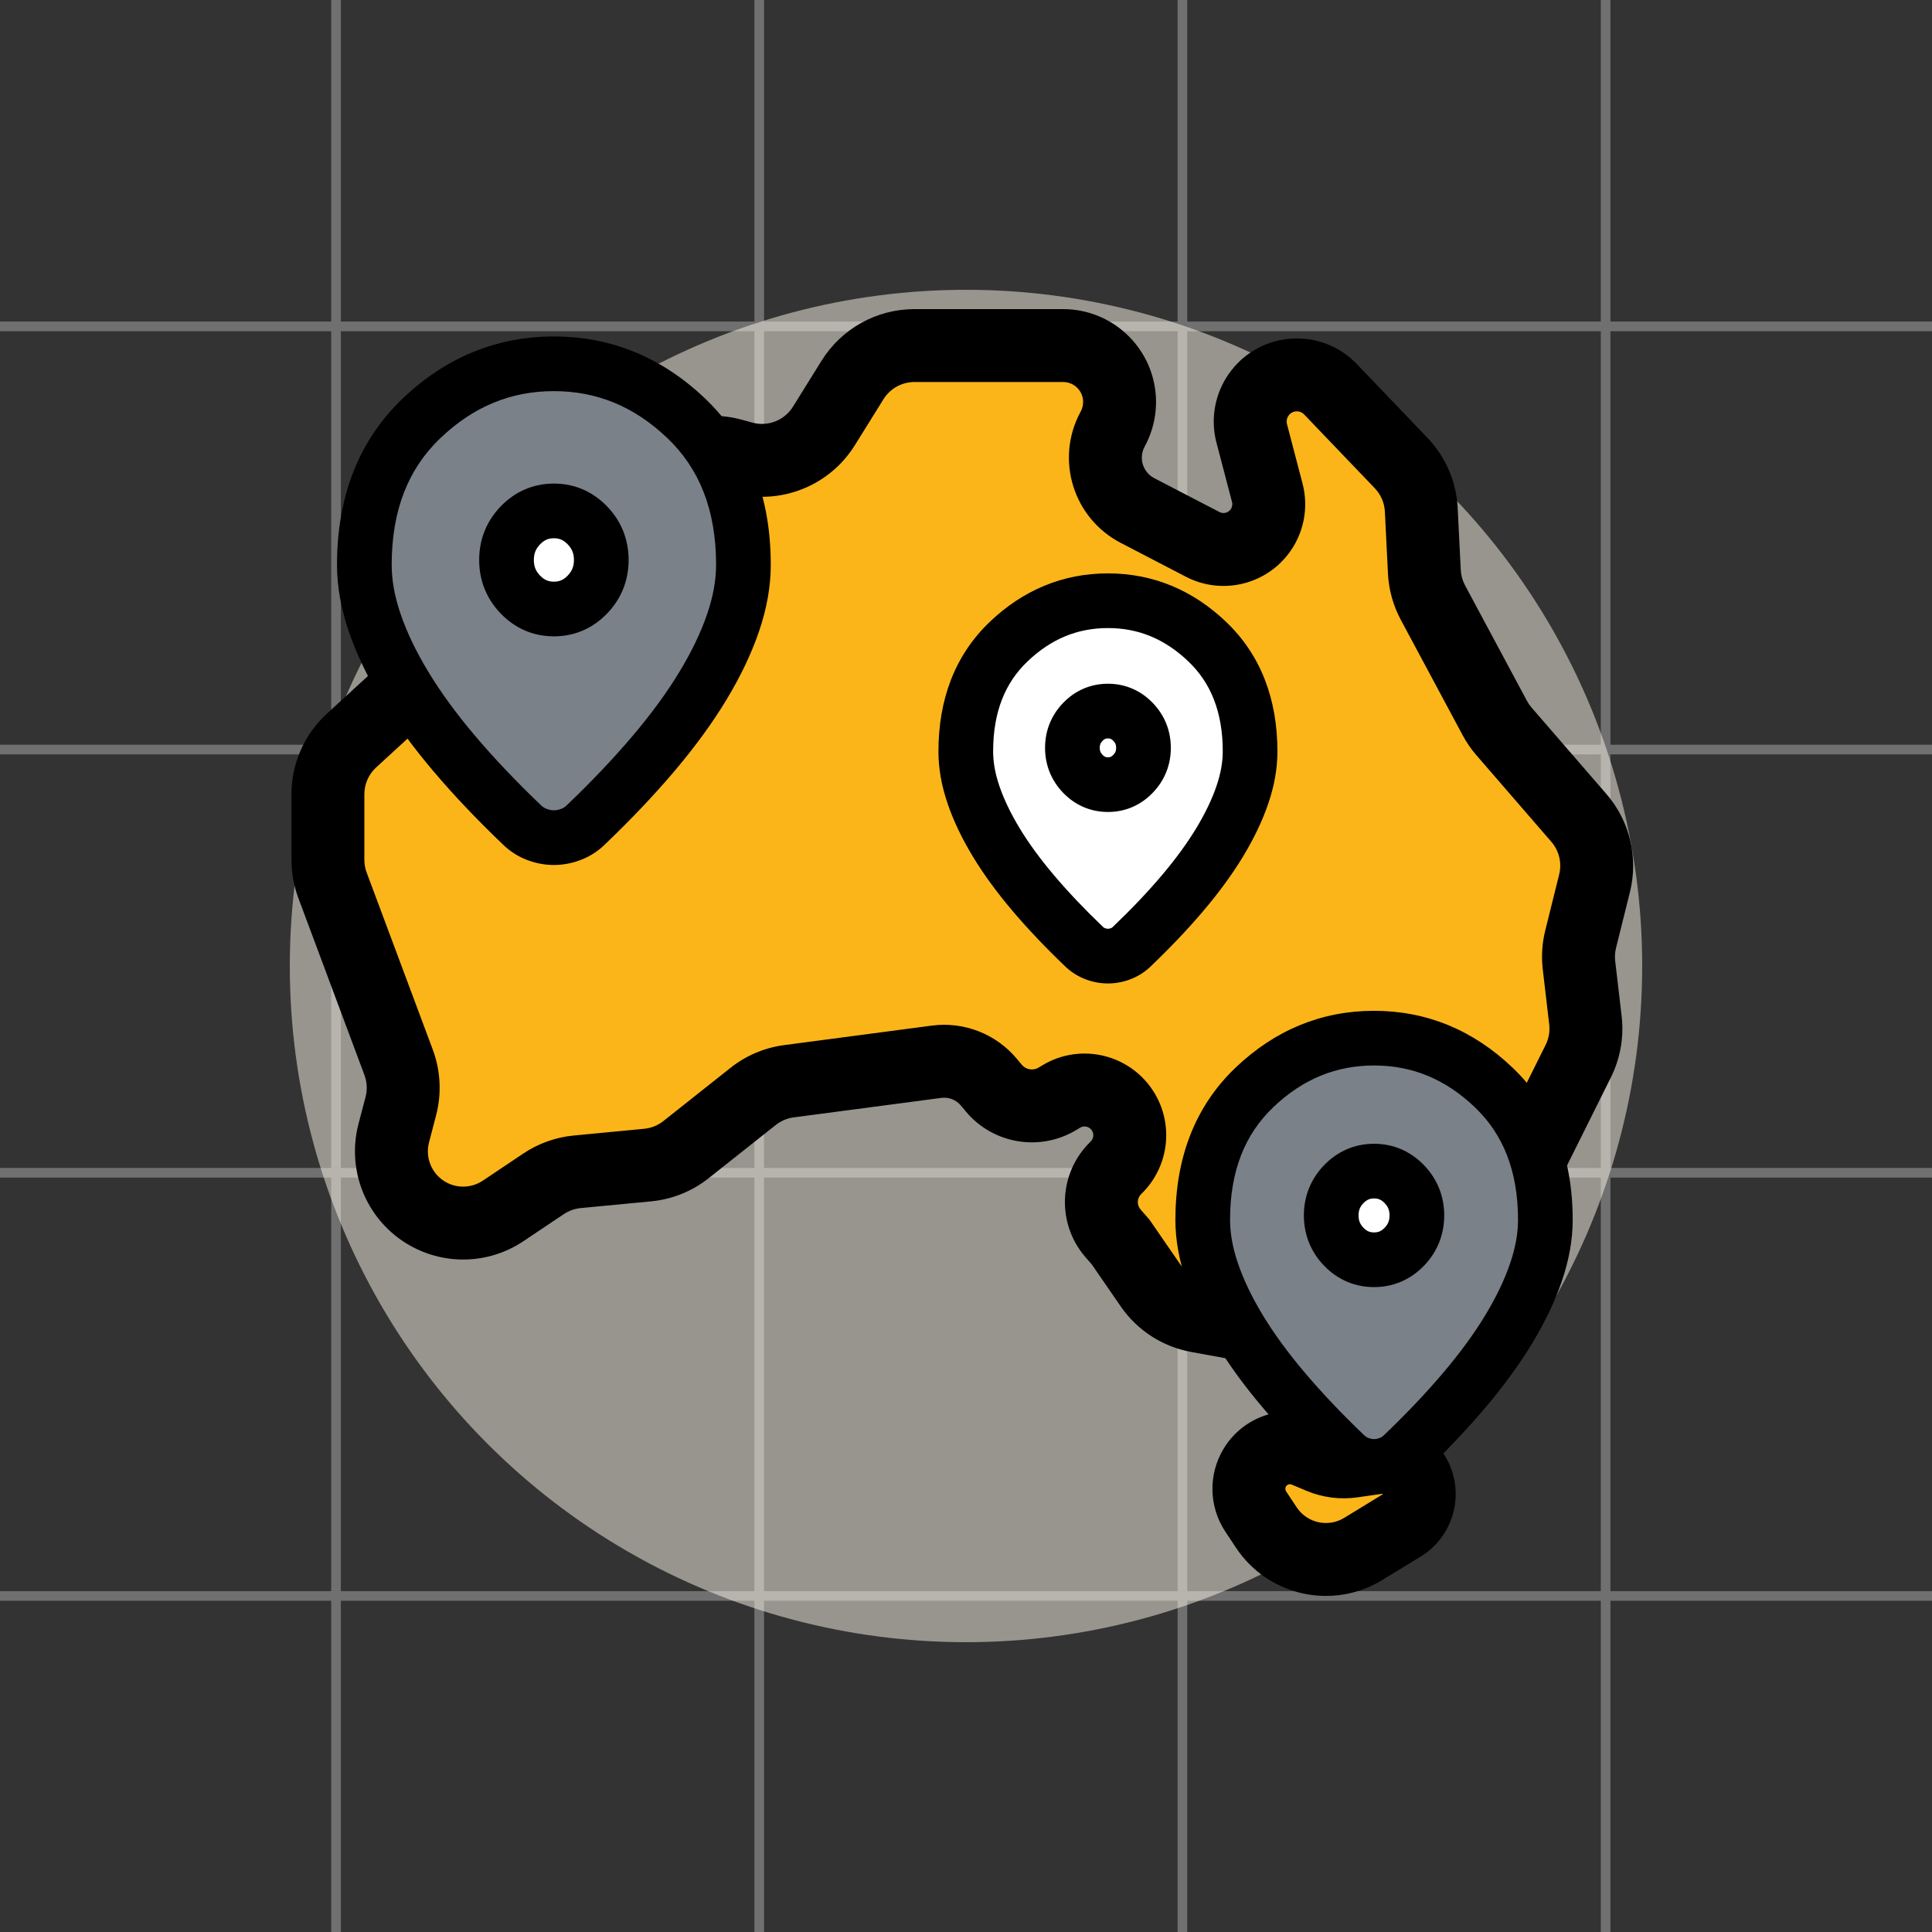 <svg width="200" height="200" viewBox="0 0 200 200" fill="none" xmlns="http://www.w3.org/2000/svg">
<rect x="0" y="0" width="200" height="200" fill="#333333" stroke="none"/>
<g clip-path="url(#clip0_18944_3314)">
<g style="mix-blend-mode:soft-light" opacity="0.3">
<line x1="-12.788" y1="33.786" x2="212.216" y2="33.786" stroke="white"/>
<line x1="-12.788" y1="77.595" x2="212.216" y2="77.595" stroke="white"/>
<line x1="-12.788" y1="121.405" x2="212.216" y2="121.405" stroke="white"/>
<line x1="-12.788" y1="165.214" x2="212.216" y2="165.214" stroke="white"/>
<line x1="166.214" y1="-12.787" x2="166.214" y2="212.216" stroke="white"/>
<line x1="122.404" y1="-12.787" x2="122.404" y2="212.216" stroke="white"/>
<line x1="78.595" y1="-12.787" x2="78.595" y2="212.216" stroke="white"/>
<line x1="34.785" y1="-12.787" x2="34.785" y2="212.216" stroke="white"/>
</g>
<circle cx="100" cy="100" r="70" fill="#FEF8EA" fill-opacity="0.5"/>
<path d="M131.189 51.013L129.577 44.861C129.244 43.59 129.444 42.237 130.131 41.116C131.785 38.416 135.547 38.012 137.736 40.299L145.045 47.935C146.3 49.246 147.041 50.966 147.131 52.778L147.45 59.192C147.506 60.308 147.808 61.397 148.336 62.382L154.747 74.341C155.011 74.833 155.328 75.294 155.693 75.715L163.45 84.676C165.057 86.533 165.66 89.055 165.067 91.438L163.628 97.222C163.408 98.104 163.35 99.019 163.456 99.922L164.122 105.607C164.292 107.062 164.035 108.536 163.382 109.847L156.23 124.215L152.79 132.279C151.875 134.424 150.018 136.026 147.762 136.617L140.459 138.531C139.392 138.811 138.276 138.853 137.191 138.654L123.984 136.243C122.012 135.882 120.264 134.752 119.126 133.101L116.012 128.583L115.225 127.68C113.525 125.728 113.623 122.794 115.449 120.959L115.591 120.817C117.114 119.287 117.392 116.914 116.264 115.073C114.921 112.881 112.062 112.183 109.86 113.51L109.47 113.745C107.294 115.057 104.487 114.581 102.865 112.626L102.377 112.038C101.054 110.443 99.004 109.64 96.95 109.911L81.665 111.931C80.312 112.11 79.034 112.652 77.965 113.5L71.021 119.007C69.879 119.912 68.5 120.467 67.05 120.606L59.755 121.304C58.51 121.423 57.314 121.85 56.275 122.546L52.078 125.357C49.643 126.987 46.478 127.034 43.996 125.476C41.249 123.751 39.939 120.442 40.761 117.304L41.491 114.517C41.886 113.012 41.805 111.422 41.261 109.965L34.421 91.644C34.106 90.799 33.945 89.906 33.945 89.004V82.221C33.945 80.106 34.832 78.089 36.391 76.659L45.262 68.523C46.042 67.807 46.964 67.264 47.967 66.928L56.913 63.933C58.578 63.375 59.996 62.255 60.924 60.764L67.385 50.379C69.149 47.544 72.567 46.205 75.787 47.087L76.887 47.389C80.108 48.271 83.525 46.932 85.289 44.097L88.253 39.333C89.63 37.119 92.053 35.773 94.661 35.773H110.057C113.11 35.773 115.649 38.125 115.882 41.169C115.967 42.28 115.732 43.392 115.206 44.375L115.16 44.459C113.536 47.49 114.702 51.264 117.754 52.849L124.501 56.355C126.509 57.398 128.976 56.856 130.362 55.066C131.252 53.917 131.557 52.419 131.189 51.013Z" fill="#FCB519"/>
<path d="M136.72 150.853L135.171 150.204C133.221 149.388 130.968 150.13 129.885 151.944C129.046 153.348 129.088 155.109 129.992 156.471L131.091 158.127C133.292 161.443 137.722 162.425 141.118 160.349L145.098 157.915C146.542 157.032 147.23 155.303 146.786 153.669C146.283 151.814 144.474 150.625 142.571 150.898L139.986 151.269C138.879 151.428 137.751 151.284 136.72 150.853Z" fill="#FCB519"/>
<path d="M126.645 150.009C128.692 146.583 132.946 145.183 136.628 146.723L138.177 147.372C138.579 147.54 139.019 147.596 139.45 147.534L142.035 147.164C145.825 146.62 149.425 148.986 150.428 152.68C151.311 155.932 149.942 159.378 147.067 161.135L143.087 163.567C137.96 166.703 131.269 165.222 127.946 160.214L126.848 158.558C125.14 155.985 125.062 152.66 126.645 150.009ZM133.715 153.684C133.497 153.593 133.244 153.677 133.123 153.88C133.03 154.036 133.035 154.233 133.136 154.384L134.234 156.041C135.313 157.666 137.485 158.147 139.15 157.13L143.13 154.696C143.135 154.693 143.136 154.69 143.137 154.688C143.139 154.687 143.141 154.684 143.143 154.679C143.145 154.675 143.146 154.671 143.146 154.668L143.143 154.65L143.141 154.648C143.14 154.646 143.135 154.642 143.13 154.639C143.125 154.635 143.121 154.634 143.119 154.633H143.108L140.521 155.005C138.74 155.261 136.922 155.028 135.262 154.333L133.715 153.684ZM110.057 32C115.083 32 119.26 35.87 119.644 40.881C119.784 42.71 119.398 44.541 118.531 46.158L118.487 46.242C117.856 47.419 118.308 48.886 119.493 49.502L126.24 53.006C126.63 53.209 127.109 53.103 127.378 52.755C127.551 52.532 127.61 52.242 127.539 51.969L125.927 45.819C125.333 43.553 125.691 41.142 126.914 39.145C129.861 34.335 136.561 33.615 140.462 37.69L147.771 45.325C149.654 47.291 150.764 49.872 150.899 52.592L151.218 59.003C151.246 59.561 151.398 60.106 151.662 60.599L158.072 72.558C158.204 72.804 158.363 73.035 158.546 73.246L166.303 82.206C168.713 84.99 169.619 88.776 168.729 92.35L167.29 98.134C167.181 98.575 167.151 99.031 167.204 99.482L167.869 105.168C168.124 107.351 167.739 109.561 166.759 111.529L159.653 125.804L156.261 133.76C154.888 136.978 152.103 139.38 148.718 140.267L141.416 142.182C139.815 142.601 138.142 142.663 136.513 142.366L123.307 139.954C120.348 139.414 117.726 137.719 116.02 135.243L113.026 130.898L112.381 130.158C109.38 126.713 109.552 121.536 112.775 118.298L112.917 118.154L113.015 118.036C113.219 117.745 113.236 117.356 113.046 117.045C112.786 116.621 112.233 116.484 111.808 116.741L111.417 116.977C107.643 119.251 102.774 118.426 99.961 115.035L99.472 114.447C98.978 113.851 98.212 113.551 97.444 113.653L82.159 115.672C81.483 115.762 80.843 116.033 80.309 116.457L73.365 121.962C71.653 123.32 69.585 124.155 67.41 124.363L60.115 125.06C59.493 125.119 58.894 125.333 58.374 125.681L54.177 128.492C50.506 130.951 45.733 131.02 41.991 128.671C37.848 126.07 35.871 121.081 37.11 116.348L37.842 113.561C38.039 112.809 37.997 112.014 37.725 111.285L30.886 92.964C30.413 91.697 30.171 90.356 30.171 89.004V82.22C30.172 79.049 31.502 76.022 33.84 73.878L42.711 65.741C43.881 64.668 45.263 63.854 46.768 63.35L55.715 60.354C56.548 60.075 57.256 59.514 57.72 58.769L64.182 48.385C66.828 44.133 71.954 42.124 76.784 43.447L77.884 43.749C79.494 44.191 81.203 43.521 82.085 42.104L85.049 37.34C87.116 34.019 90.749 32 94.66 32H110.057ZM37.718 89.004C37.718 89.455 37.798 89.902 37.956 90.323L44.797 108.645C45.613 110.831 45.733 113.216 45.142 115.473L44.412 118.261C44.008 119.804 44.651 121.431 46.002 122.279C47.222 123.046 48.781 123.024 49.978 122.222L54.175 119.411C55.734 118.367 57.529 117.727 59.397 117.548L66.691 116.85C67.416 116.78 68.105 116.502 68.675 116.05L75.62 110.543C77.223 109.271 79.142 108.458 81.171 108.19L96.456 106.171C99.797 105.729 103.13 107.036 105.282 109.629L105.768 110.217C106.199 110.736 106.945 110.861 107.522 110.513L107.913 110.277C111.89 107.881 117.056 109.142 119.482 113.102C121.519 116.427 121.017 120.715 118.266 123.479L118.124 123.621C117.694 124.052 117.671 124.743 118.07 125.202L118.857 126.104L118.997 126.265L119.119 126.442L122.232 130.959C122.801 131.785 123.676 132.351 124.663 132.531L137.868 134.943C138.41 135.042 138.97 135.02 139.504 134.88L146.806 132.968C147.934 132.672 148.861 131.87 149.319 130.797L152.76 122.734L152.803 122.633L152.853 122.534L160.005 108.166C160.331 107.51 160.459 106.773 160.373 106.045L159.708 100.361C159.55 99.007 159.637 97.633 159.966 96.31L161.405 90.526C161.702 89.335 161.4 88.073 160.596 87.145L152.84 78.185C152.292 77.553 151.816 76.861 151.421 76.124L145.011 64.164C144.219 62.687 143.764 61.053 143.681 59.379L143.362 52.965C143.317 52.059 142.947 51.2 142.319 50.544L135.01 42.909C134.532 42.41 133.71 42.496 133.348 43.086C133.198 43.331 133.156 43.628 133.228 43.906L134.839 50.056C135.504 52.596 134.953 55.301 133.346 57.376C130.844 60.608 126.388 61.587 122.761 59.703L116.014 56.197C111.097 53.642 109.217 47.561 111.835 42.677L111.88 42.592C112.066 42.245 112.149 41.851 112.119 41.457C112.037 40.38 111.138 39.547 110.057 39.547H94.66C93.357 39.547 92.146 40.22 91.458 41.327L88.493 46.091C85.847 50.343 80.721 52.35 75.891 51.027L74.791 50.727C73.18 50.286 71.472 50.955 70.59 52.372L64.128 62.756C62.737 64.993 60.608 66.675 58.111 67.512L49.165 70.506C48.664 70.674 48.203 70.946 47.813 71.304L38.942 79.44C38.163 80.154 37.718 81.163 37.718 82.22V89.004Z" fill="black"/>
<path d="M152.586 125.203C152.586 130.916 147.954 135.548 142.24 135.548C136.527 135.548 131.895 130.916 131.895 125.203C131.895 119.489 136.527 114.857 142.24 114.857C147.954 114.857 152.586 119.489 152.586 125.203Z" fill="white"/>
<path d="M142.241 151.805C141.724 151.805 141.207 151.709 140.689 151.518C140.172 151.327 139.71 151.04 139.304 150.658C136.902 148.364 134.778 146.127 132.93 143.947C131.083 141.768 129.54 139.655 128.303 137.609C127.065 135.563 126.123 133.594 125.476 131.701C124.83 129.808 124.506 128.002 124.506 126.281C124.506 120.545 126.289 115.976 129.855 112.573C133.42 109.169 137.549 107.468 142.241 107.468C146.934 107.468 151.063 109.169 154.628 112.573C158.193 115.976 159.976 120.545 159.976 126.281C159.976 128.002 159.653 129.808 159.006 131.701C158.36 133.594 157.418 135.563 156.18 137.609C154.942 139.655 153.399 141.768 151.552 143.947C149.705 146.127 147.58 148.364 145.179 150.658C144.772 151.04 144.31 151.327 143.793 151.518C143.276 151.709 142.759 151.805 142.241 151.805ZM142.241 130.411C143.461 130.411 144.504 129.961 145.373 129.063C146.241 128.164 146.675 127.084 146.675 125.822C146.675 124.56 146.241 123.48 145.373 122.581C144.504 121.683 143.461 121.234 142.241 121.234C141.022 121.234 139.978 121.683 139.11 122.581C138.242 123.48 137.808 124.56 137.808 125.822C137.808 127.084 138.242 128.164 139.11 129.063C139.978 129.961 141.022 130.411 142.241 130.411Z" fill="#7A8189"/>
<path d="M157.145 126.281C157.145 121.181 155.587 117.401 152.674 114.62C149.605 111.692 146.166 110.298 142.241 110.298C138.316 110.298 134.876 111.692 131.808 114.62C128.894 117.401 127.336 121.181 127.336 126.281C127.336 127.645 127.592 129.141 128.154 130.786C128.724 132.454 129.572 134.239 130.724 136.144C131.871 138.039 133.321 140.031 135.089 142.117C136.859 144.206 138.908 146.366 141.243 148.597L141.447 148.756C141.518 148.8 141.592 148.835 141.67 148.864C141.894 148.947 142.081 148.975 142.241 148.975C142.402 148.975 142.587 148.947 142.811 148.864C142.968 148.806 143.105 148.723 143.238 148.597C145.573 146.366 147.622 144.206 149.392 142.117C151.161 140.031 152.612 138.039 153.759 136.144C154.911 134.239 155.758 132.454 156.327 130.786C156.889 129.141 157.145 127.645 157.145 126.281ZM143.844 125.822C143.844 125.286 143.69 124.913 143.338 124.547C142.988 124.186 142.672 124.063 142.241 124.063C141.811 124.063 141.495 124.186 141.145 124.547C140.792 124.913 140.637 125.286 140.637 125.822C140.637 126.358 140.793 126.731 141.145 127.096C141.495 127.458 141.811 127.58 142.241 127.58C142.672 127.58 142.988 127.458 143.338 127.096C143.69 126.731 143.844 126.358 143.844 125.822ZM162.805 126.281C162.805 128.359 162.414 130.475 161.683 132.616C160.96 134.733 159.924 136.887 158.601 139.074C157.272 141.269 155.637 143.504 153.711 145.776C151.79 148.043 149.595 150.352 147.133 152.704L147.117 152.719C146.437 153.358 145.65 153.848 144.773 154.173C143.963 154.472 143.115 154.635 142.241 154.635C141.368 154.635 140.518 154.472 139.708 154.173C138.831 153.848 138.044 153.358 137.364 152.719L137.348 152.704C134.886 150.352 132.691 148.043 130.77 145.776C128.844 143.504 127.209 141.269 125.88 139.074C124.557 136.887 123.521 134.733 122.798 132.616C122.067 130.475 121.676 128.359 121.676 126.281C121.676 119.91 123.683 114.552 127.9 110.526C131.962 106.649 136.782 104.638 142.241 104.638C147.701 104.638 152.519 106.649 156.581 110.526C160.799 114.552 162.805 119.91 162.805 126.281ZM149.505 125.822C149.504 127.81 148.791 129.597 147.408 131.029C146.021 132.464 144.249 133.24 142.241 133.24C140.234 133.24 138.46 132.464 137.073 131.029C135.69 129.597 134.977 127.81 134.977 125.822C134.977 123.835 135.69 122.048 137.073 120.616C138.46 119.181 140.234 118.403 142.241 118.403C144.249 118.403 146.021 119.181 147.408 120.616C148.791 122.048 149.505 123.835 149.505 125.822Z" fill="black"/>
<path d="M68.784 57.282C68.784 63.603 63.66 68.728 57.339 68.728C51.017 68.728 45.893 63.603 45.893 57.282C45.893 50.96 51.017 45.836 57.339 45.836C63.66 45.836 68.784 50.96 68.784 57.282Z" fill="white"/>
<path d="M57.339 86.714C56.767 86.714 56.195 86.608 55.623 86.397C55.05 86.185 54.539 85.868 54.09 85.445C51.432 82.907 49.082 80.432 47.038 78.02C44.994 75.609 43.287 73.271 41.918 71.008C40.549 68.745 39.506 66.566 38.791 64.472C38.075 62.377 37.718 60.379 37.718 58.475C37.718 52.129 39.69 47.073 43.635 43.308C47.58 39.543 52.148 37.66 57.339 37.66C62.531 37.66 67.099 39.543 71.044 43.308C74.989 47.073 76.961 52.129 76.961 58.475C76.961 60.379 76.603 62.377 75.888 64.472C75.173 66.566 74.13 68.745 72.761 71.008C71.391 73.271 69.685 75.609 67.641 78.02C65.597 80.432 63.246 82.907 60.589 85.445C60.139 85.868 59.629 86.185 59.056 86.397C58.484 86.608 57.912 86.714 57.339 86.714ZM57.339 63.044C58.688 63.044 59.843 62.547 60.804 61.553C61.764 60.558 62.245 59.363 62.245 57.967C62.245 56.571 61.764 55.376 60.804 54.382C59.843 53.388 58.688 52.89 57.339 52.89C55.99 52.89 54.836 53.388 53.875 54.382C52.914 55.376 52.434 56.571 52.434 57.967C52.434 59.363 52.914 60.558 53.875 61.553C54.836 62.547 55.99 63.044 57.339 63.044Z" fill="#7A8189"/>
<path d="M74.13 58.474C74.129 52.764 72.381 48.497 69.089 45.354C65.641 42.064 61.763 40.49 57.339 40.49C52.915 40.49 49.035 42.064 45.588 45.354C42.295 48.497 40.547 52.764 40.547 58.474C40.547 60.021 40.837 61.71 41.468 63.556C42.106 65.425 43.055 67.42 44.339 69.542C45.617 71.655 47.231 73.872 49.195 76.19C51.162 78.51 53.438 80.908 56.027 83.383C56.204 83.549 56.39 83.664 56.602 83.742C56.881 83.845 57.123 83.884 57.339 83.884C57.555 83.884 57.795 83.845 58.074 83.742C58.286 83.664 58.472 83.549 58.649 83.383C61.239 80.908 63.515 78.51 65.481 76.19C67.446 73.872 69.059 71.655 70.338 69.542C71.622 67.42 72.57 65.425 73.208 63.556C73.839 61.71 74.13 60.021 74.13 58.474ZM59.414 57.968C59.414 57.297 59.212 56.809 58.767 56.348C58.325 55.891 57.899 55.72 57.339 55.72C56.779 55.72 56.352 55.891 55.909 56.348C55.464 56.809 55.263 57.297 55.263 57.968C55.263 58.638 55.464 59.125 55.909 59.586C56.352 60.043 56.779 60.214 57.339 60.214C57.899 60.214 58.325 60.043 58.767 59.586C59.212 59.125 59.414 58.638 59.414 57.968ZM79.79 58.474C79.79 60.735 79.364 63.044 78.564 65.386C77.772 67.705 76.636 70.069 75.182 72.474C73.721 74.887 71.921 77.346 69.798 79.851C67.681 82.349 65.26 84.896 62.542 87.492L62.528 87.506C61.805 88.186 60.969 88.708 60.036 89.052C59.171 89.372 58.267 89.544 57.339 89.544C56.41 89.544 55.505 89.372 54.64 89.052C53.707 88.708 52.871 88.186 52.149 87.506L52.134 87.492C49.417 84.896 46.996 82.349 44.879 79.851C42.756 77.346 40.955 74.887 39.495 72.474C38.04 70.069 36.904 67.705 36.112 65.386C35.312 63.044 34.887 60.735 34.887 58.474C34.887 51.493 37.083 45.648 41.68 41.26C46.122 37.021 51.38 34.83 57.339 34.83C63.297 34.83 68.555 37.021 72.996 41.26C77.593 45.648 79.79 51.493 79.79 58.474ZM65.074 57.968C65.074 60.089 64.315 61.992 62.839 63.519C61.36 65.05 59.476 65.874 57.339 65.874C55.202 65.874 53.318 65.05 51.839 63.519C50.363 61.992 49.603 60.089 49.603 57.968C49.603 55.846 50.363 53.942 51.839 52.415C53.318 50.884 55.202 50.06 57.339 50.06C59.476 50.06 61.36 50.884 62.839 52.415C64.315 53.942 65.074 55.846 65.074 57.968Z" fill="black"/>
<path d="M123.278 76.903C123.278 81.644 119.434 85.488 114.693 85.488C109.952 85.488 106.109 81.644 106.109 76.903C106.109 72.162 109.952 68.319 114.693 68.319C119.434 68.319 123.278 72.162 123.278 76.903Z" fill="white"/>
<path d="M114.695 98.978C114.266 98.978 113.836 98.898 113.407 98.74C112.978 98.581 112.595 98.343 112.257 98.026C110.265 96.122 108.502 94.266 106.969 92.457C105.436 90.648 104.156 88.895 103.129 87.198C102.102 85.5 101.32 83.866 100.783 82.296C100.247 80.725 99.978 79.226 99.978 77.798C99.978 73.038 101.458 69.247 104.416 66.423C107.375 63.599 110.801 62.187 114.695 62.187C118.588 62.187 122.015 63.599 124.973 66.423C127.932 69.247 129.411 73.038 129.411 77.798C129.411 79.226 129.143 80.725 128.606 82.296C128.07 83.866 127.288 85.5 126.261 87.198C125.234 88.895 123.954 90.648 122.421 92.457C120.888 94.266 119.125 96.122 117.132 98.026C116.795 98.343 116.412 98.581 115.982 98.74C115.553 98.898 115.124 98.978 114.695 98.978ZM114.695 81.225C115.706 81.225 116.573 80.852 117.293 80.106C118.014 79.361 118.374 78.464 118.374 77.417C118.374 76.37 118.014 75.474 117.293 74.728C116.573 73.983 115.706 73.61 114.695 73.61C113.683 73.61 112.817 73.983 112.096 74.728C111.376 75.474 111.016 76.37 111.016 77.417C111.016 78.464 111.376 79.361 112.096 80.106C112.817 80.852 113.683 81.225 114.695 81.225Z" fill="white"/>
<path d="M126.579 77.798C126.579 73.674 125.324 70.671 123.018 68.47C120.556 66.121 117.82 65.017 114.693 65.017C111.567 65.017 108.83 66.121 106.369 68.47C104.062 70.671 102.808 73.674 102.808 77.798C102.808 78.869 103.008 80.058 103.46 81.38C103.919 82.725 104.608 84.176 105.549 85.732C106.485 87.279 107.673 88.912 109.127 90.627C110.583 92.345 112.27 94.124 114.196 95.965L114.29 96.039C114.321 96.058 114.353 96.072 114.387 96.085C114.523 96.135 114.621 96.147 114.693 96.147C114.766 96.147 114.865 96.135 115.001 96.085C115.067 96.06 115.122 96.026 115.183 95.971C117.112 94.127 118.804 92.347 120.261 90.627C121.715 88.912 122.901 87.279 123.838 85.732C124.779 84.176 125.467 82.725 125.927 81.38C126.379 80.058 126.579 78.869 126.579 77.798ZM115.543 77.417C115.543 77.096 115.462 76.907 115.257 76.695C115.055 76.485 114.916 76.44 114.693 76.44C114.471 76.44 114.333 76.486 114.131 76.695C113.926 76.907 113.844 77.096 113.844 77.417C113.844 77.738 113.926 77.927 114.131 78.139C114.333 78.348 114.47 78.395 114.693 78.395C114.916 78.395 115.055 78.348 115.257 78.139C115.462 77.927 115.543 77.738 115.543 77.417ZM132.239 77.798C132.239 79.583 131.904 81.392 131.283 83.21C130.67 85.005 129.794 86.825 128.681 88.663C127.563 90.511 126.19 92.385 124.578 94.287C122.972 96.182 121.139 98.11 119.086 100.072L119.071 100.087C118.461 100.661 117.753 101.103 116.963 101.395C116.241 101.662 115.479 101.808 114.693 101.808C113.908 101.807 113.147 101.662 112.425 101.395C111.636 101.103 110.928 100.661 110.317 100.087L110.301 100.072C108.248 98.11 106.415 96.182 104.808 94.287C103.197 92.385 101.825 90.511 100.707 88.663C99.595 86.825 98.717 85.005 98.104 83.21C97.483 81.392 97.147 79.583 97.147 77.798C97.147 72.403 98.851 67.822 102.461 64.376C105.917 61.078 110.033 59.357 114.693 59.357C119.354 59.357 123.47 61.078 126.926 64.376C130.536 67.822 132.239 72.403 132.239 77.798ZM121.203 77.417C121.203 79.19 120.563 80.794 119.327 82.073C118.088 83.355 116.494 84.055 114.693 84.055C112.893 84.055 111.298 83.355 110.06 82.073C108.824 80.794 108.184 79.189 108.184 77.417C108.184 75.644 108.824 74.04 110.06 72.761C111.298 71.479 112.893 70.78 114.693 70.78C116.494 70.78 118.088 71.479 119.327 72.761C120.563 74.04 121.203 75.644 121.203 77.417Z" fill="black"/>
</g>
<defs>
<clipPath id="clip0_18944_3314">
<rect width="200" height="200" rx="10" fill="white"/>
</clipPath>
</defs>
</svg>
